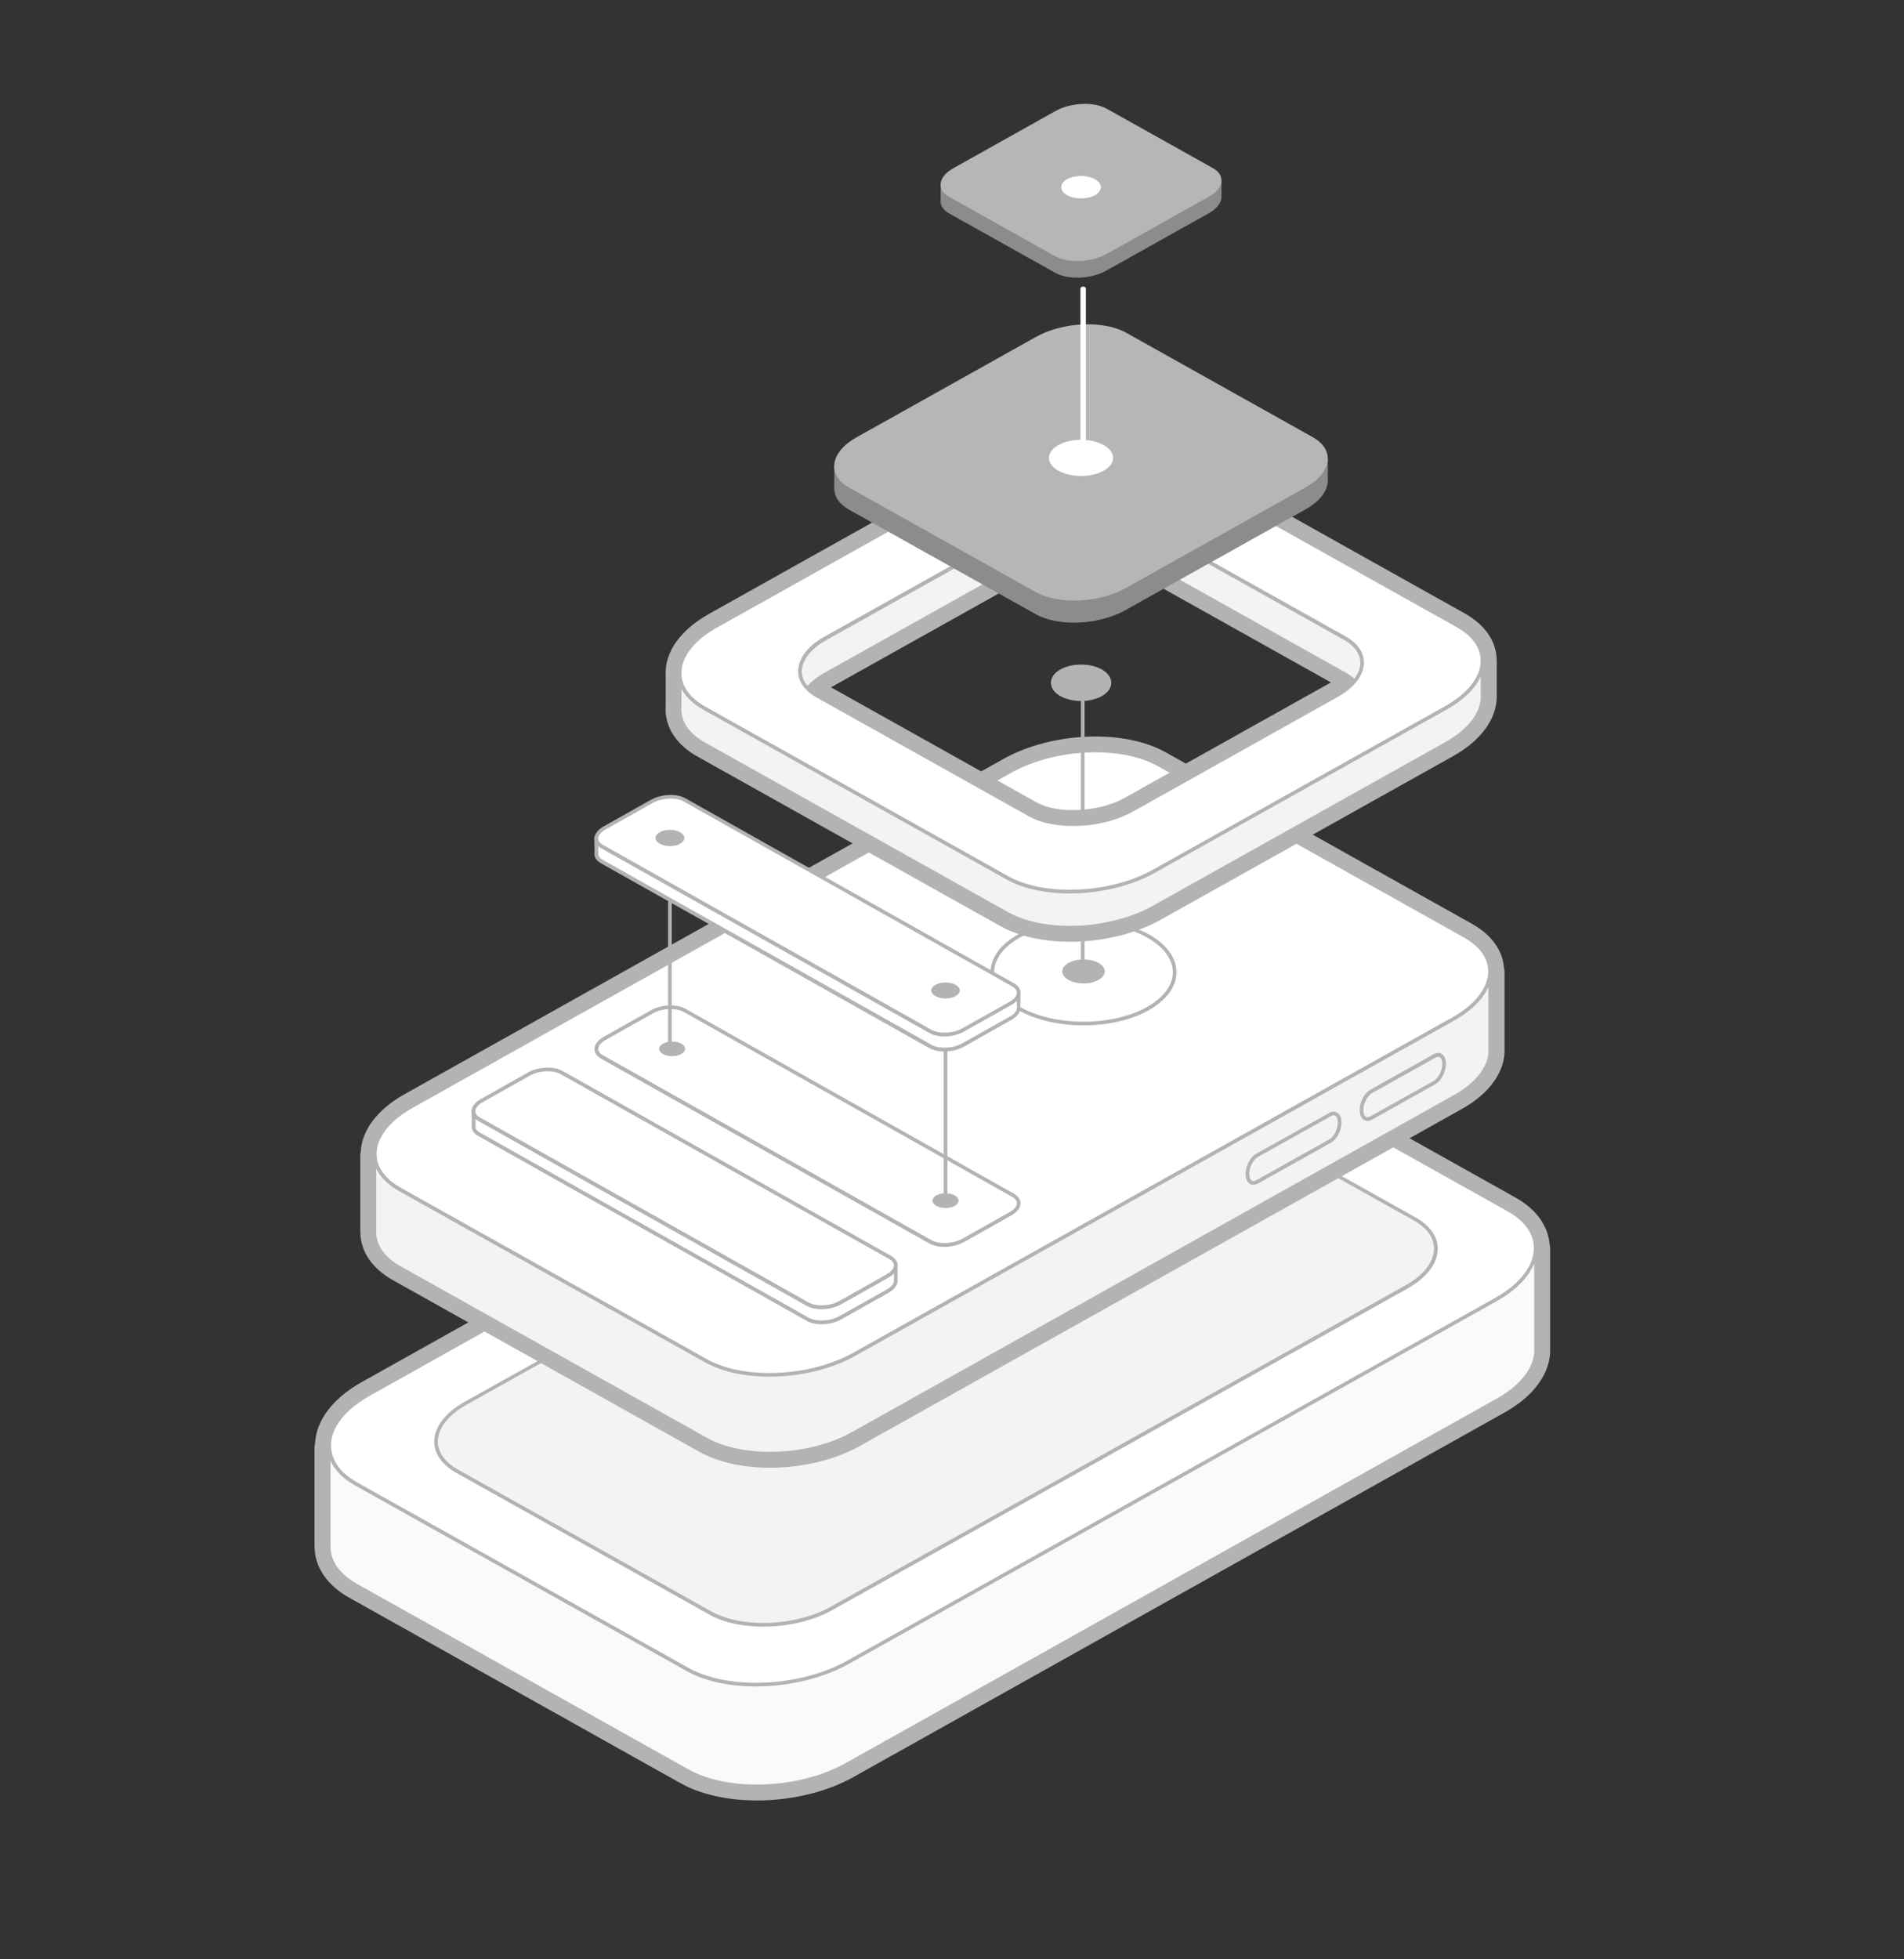 <?xml version="1.0" encoding="utf-8"?>
<!-- Generator: Adobe Illustrator 24.0.0, SVG Export Plug-In . SVG Version: 6.00 Build 0)  -->
<svg version="1.1" id="Layer_1" xmlns="http://www.w3.org/2000/svg" xmlns:xlink="http://www.w3.org/1999/xlink" x="0px" y="0px"
	 viewBox="0 0 260 267.49" style="enable-background:new 0 0 260 267.49;" xml:space="preserve">
<rect x="0" y="0" width="260" height="267.49" fill="#333333" stroke="none"/>
<style type="text/css">
	.st0{fill:#B3B3B3;}
	.st1{fill-rule:evenodd;clip-rule:evenodd;fill:#FFFFFF;}
	.st2{fill-rule:evenodd;clip-rule:evenodd;fill:#FAFAFA;}
	.st3{fill-rule:evenodd;clip-rule:evenodd;fill:#F3F3F3;}
	.st4{fill-rule:evenodd;clip-rule:evenodd;fill:#B3B3B3;}
	.st5{fill-rule:evenodd;clip-rule:evenodd;fill:#8C8C8C;}
	.st6{fill-rule:evenodd;clip-rule:evenodd;fill:#B6B6B6;}
	.st7{fill:#FFFFFF;}
</style>
<path class="st0" d="M71.19,146.14c0.63,0.37,1.19,1,1.59,1.74c0.4,0.73,0.65,1.57,0.65,2.33c0,0.5-0.11,0.93-0.3,1.26
	c-0.13,0.23-0.31,0.42-0.54,0.55c-0.22,0.13-0.48,0.2-0.74,0.2c-0.33,0-0.69-0.1-1.07-0.32c-0.63-0.37-1.2-1.01-1.6-1.74
	c-0.4-0.73-0.65-1.57-0.65-2.33c0-0.51,0.11-0.93,0.3-1.26c0.26-0.47,0.75-0.75,1.28-0.75C70.45,145.82,70.81,145.92,71.19,146.14z
	 M72.1,148.25c-0.34-0.62-0.8-1.14-1.3-1.44c-0.25-0.14-0.48-0.21-0.68-0.21c-0.12,0-0.24,0.03-0.34,0.09
	c-0.11,0.07-0.2,0.16-0.26,0.27c-0.12,0.21-0.19,0.5-0.19,0.87c0,0.63,0.21,1.34,0.55,1.96c0.34,0.62,0.8,1.15,1.3,1.44
	c0.25,0.15,0.48,0.21,0.68,0.21c0.25,0.01,0.48-0.14,0.6-0.36c0.12-0.2,0.19-0.5,0.19-0.86C72.65,149.58,72.43,148.88,72.1,148.25
	L72.1,148.25z"/>
<path class="st0" d="M72.11,151.87c-0.1-0.19-0.02-0.43,0.17-0.53c0.18-0.09,0.41-0.03,0.51,0.15l1.97,3.58
	c0.1,0.19,0.04,0.43-0.16,0.53c-0.19,0.1-0.43,0.04-0.53-0.15c0,0,0,0,0,0L72.11,151.87L72.11,151.87z M79.34,145.77
	c-0.12,0.07-0.28,0.03-0.36-0.09c-0.07-0.13-0.03-0.28,0.1-0.36l4.33-2.5c0.13-0.07,0.28-0.03,0.36,0.1
	c0.07,0.12,0.03,0.28-0.09,0.36L79.34,145.77L79.34,145.77z M79.34,164.35c-0.12,0.07-0.28,0.03-0.36-0.09c0,0,0,0,0,0
	c-0.07-0.12-0.03-0.28,0.1-0.35l4.33-2.5c0.12-0.07,0.28-0.03,0.35,0.09s0.03,0.28-0.09,0.35L79.34,164.35z"/>
<path class="st1" d="M44.95,197.58h-0.06v13.63c0.01,1.98,1.24,3.87,3.75,5.27l45.26,25.33c5.54,3.1,15.29,2.72,21.66-0.84
	l88.94-49.79c3.61-2.02,5.39-4.65,5.25-7.11v-13.64h-0.05c0-1.97-1.21-3.84-3.69-5.23l-45.26-25.33c-5.54-3.1-15.4-2.66-21.9,0.98
	l-88.46,49.52C46.7,192.42,44.85,195.09,44.95,197.58L44.95,197.58z"/>
<path class="st0" d="M42.96,197.58c0-0.19,0.03-0.36,0.07-0.53c0.07-1.52,0.66-3.04,1.73-4.47c1.07-1.41,2.63-2.75,4.68-3.89
	l88.46-49.52c3.51-1.97,7.91-3.07,12.17-3.26c4.31-0.19,8.53,0.55,11.62,2.28l45.26,25.33c1.47,0.83,2.6,1.82,3.37,2.92
	c0.75,1.07,1.18,2.23,1.28,3.44c0.05,0.18,0.08,0.36,0.08,0.56v13.64h0c0.07,1.67-0.49,3.36-1.65,4.94
	c-1.04,1.41-2.57,2.73-4.58,3.85l-88.94,49.79c-3.45,1.93-7.8,3-12.02,3.16c-4.26,0.16-8.45-0.6-11.53-2.32L47.7,218.16
	c-1.49-0.83-2.62-1.83-3.41-2.94c-0.88-1.24-1.32-2.6-1.33-4.02h-0.01V197.58L42.96,197.58z M46.81,198.04v13.16h-0.01
	c0,0.6,0.21,1.21,0.62,1.79c0.46,0.64,1.18,1.26,2.16,1.81l45.26,25.33c2.46,1.38,5.92,1.98,9.51,1.84
	c3.63-0.14,7.35-1.05,10.27-2.68l88.94-49.79c1.53-0.86,2.66-1.81,3.38-2.78c0.64-0.87,0.94-1.73,0.89-2.54c0-0.04,0-0.07,0-0.11h0
	v-13.2c-0.04-0.19-0.06-0.38-0.04-0.57c-0.03-0.56-0.23-1.12-0.61-1.65c-0.45-0.63-1.15-1.24-2.11-1.78l-45.26-25.33
	c-2.46-1.37-5.94-1.96-9.57-1.8c-3.68,0.16-7.46,1.1-10.45,2.77l-88.47,49.52c-1.57,0.88-2.73,1.85-3.49,2.86
	c-0.67,0.9-1,1.79-0.97,2.61C46.88,197.69,46.86,197.87,46.81,198.04L46.81,198.04z"/>
<path class="st2" d="M48.49,197.58h-3.61v13.63c0.01,1.98,1.24,3.87,3.75,5.27l45.26,25.33c5.54,3.1,15.29,2.72,21.66-0.84
	l88.94-49.79c3.61-2.02,5.39-4.65,5.25-7.11v-13.64h-5.16l-43.84-24.54c-5.55-3.1-15.29-2.72-21.66,0.84l-88.94,49.79
	C49.57,196.84,49.02,197.19,48.49,197.58z M97.01,220.24l-9.28-5.19l54.34-30.38c4.87-2.72,12.32-3.02,16.56-0.64l9.28,5.19
	l-54.34,30.38C108.7,222.32,101.25,222.61,97.01,220.24L97.01,220.24z"/>
<path class="st0" d="M48.49,197.83h-3.36v13.38c0,0.95,0.31,1.89,0.93,2.76c0.6,0.84,1.5,1.63,2.7,2.3l45.26,25.33
	c2.73,1.53,6.51,2.2,10.39,2.05c3.89-0.15,7.88-1.13,11.03-2.89l88.94-49.79c1.74-0.97,3.04-2.08,3.9-3.25
	c0.88-1.19,1.29-2.43,1.22-3.63v-13.4h-4.91c-0.05,0-0.1-0.01-0.14-0.04l-43.83-24.54c-2.73-1.53-6.51-2.2-10.39-2.05
	c-3.89,0.15-7.88,1.13-11.03,2.89l-88.94,49.79c-0.29,0.16-0.57,0.33-0.85,0.51l-0.01,0.01c-0.26,0.17-0.52,0.35-0.77,0.53
	C48.6,197.81,48.55,197.83,48.49,197.83z M44.89,197.33h3.53c0.23-0.17,0.47-0.33,0.72-0.5l0.01-0.01c0.28-0.18,0.57-0.35,0.87-0.52
	l88.94-49.79c3.22-1.8,7.29-2.8,11.25-2.95c3.97-0.16,7.84,0.53,10.65,2.11l43.79,24.51h5.09c0.14,0,0.25,0.11,0.25,0.25v13.64
	c0.07,1.31-0.37,2.66-1.32,3.94c-0.9,1.22-2.26,2.38-4.06,3.39l-88.94,49.79c-3.22,1.8-7.29,2.8-11.26,2.95
	c-3.97,0.15-7.84-0.54-10.65-2.11L48.52,216.7c-1.27-0.71-2.22-1.54-2.86-2.45c-0.68-0.95-1.02-1.99-1.02-3.05v-13.63
	C44.64,197.44,44.75,197.33,44.89,197.33L44.89,197.33z M96.89,220.46l-9.28-5.19c-0.12-0.07-0.16-0.22-0.1-0.34
	c0.03-0.05,0.06-0.08,0.11-0.1l54.33-30.37c2.47-1.38,5.59-2.15,8.63-2.26c3.04-0.12,6.01,0.41,8.17,1.62l9.28,5.19
	c0.12,0.07,0.16,0.22,0.1,0.34c-0.03,0.05-0.07,0.08-0.12,0.11l-54.33,30.37c-2.47,1.38-5.59,2.15-8.63,2.27
	C102.01,222.2,99.05,221.67,96.89,220.46L96.89,220.46z M88.24,215.05l8.89,4.98c2.08,1.16,4.95,1.67,7.91,1.56
	c2.96-0.12,6-0.86,8.41-2.2l53.95-30.16l-8.89-4.98c-2.08-1.17-4.95-1.68-7.91-1.56c-2.97,0.12-6.01,0.86-8.41,2.2L88.24,215.05
	L88.24,215.05z"/>
<path class="st1" d="M93.89,227.96l-45.26-25.33c-5.54-3.1-4.76-8.62,1.74-12.26l88.46-49.52c6.5-3.64,16.36-4.08,21.91-0.97
	l45.26,25.33c5.54,3.1,4.76,8.62-1.75,12.26l-88.46,49.52C109.29,230.62,99.44,231.06,93.89,227.96L93.89,227.96z"/>
<path class="st0" d="M93.77,228.17l-45.26-25.33c-1.49-0.83-2.54-1.84-3.16-2.95c-0.46-0.81-0.69-1.72-0.66-2.65
	c0.02-0.91,0.29-1.84,0.8-2.74c0.88-1.57,2.47-3.08,4.76-4.37l88.46-49.52c3.29-1.84,7.42-2.87,11.42-3.05
	c4.01-0.18,7.91,0.5,10.72,2.07l45.26,25.33c1.49,0.84,2.54,1.84,3.16,2.95c0.47,0.84,0.69,1.73,0.66,2.65
	c-0.02,0.91-0.29,1.84-0.8,2.74c-0.88,1.57-2.47,3.08-4.76,4.37l-88.46,49.52c-3.29,1.84-7.42,2.87-11.42,3.05
	C100.48,230.43,96.58,229.75,93.77,228.17L93.77,228.17z M48.76,202.41l45.26,25.33c2.73,1.53,6.53,2.18,10.46,2.01
	c3.93-0.18,7.99-1.19,11.2-2.99l88.46-49.52c2.21-1.23,3.74-2.68,4.57-4.18c0.47-0.83,0.72-1.68,0.74-2.51
	c0.02-0.84-0.19-1.66-0.6-2.39c-0.57-1.02-1.56-1.96-2.96-2.75l-45.26-25.33c-2.73-1.53-6.53-2.18-10.46-2.01
	c-3.93,0.17-7.98,1.19-11.2,2.98l-88.46,49.52c-2.21,1.23-3.74,2.68-4.57,4.17c-0.47,0.83-0.72,1.68-0.74,2.51
	c-0.02,0.82,0.18,1.63,0.6,2.39C46.37,200.68,47.36,201.62,48.76,202.41L48.76,202.41z"/>
<path class="st3" d="M87.73,215.05l-25.31-14.17c-4.24-2.37-3.72-6.55,1.15-9.27l78.5-43.88c4.87-2.72,12.32-3.02,16.56-0.64
	l34.59,19.36c4.24,2.37,3.72,6.54-1.15,9.27l-78.5,43.88c-4.87,2.72-12.32,3.02-16.56,0.64L87.73,215.05L87.73,215.05z"/>
<path class="st0" d="M87.6,215.26L62.3,201.1c-1.17-0.65-1.99-1.45-2.48-2.31c-0.35-0.62-0.53-1.33-0.52-2.04
	c0.02-0.7,0.22-1.41,0.61-2.1c0.65-1.17,1.84-2.29,3.54-3.24l78.49-43.88c2.47-1.38,5.59-2.15,8.63-2.26
	c3.04-0.12,6.01,0.41,8.17,1.62l34.59,19.36c1.17,0.65,1.99,1.45,2.48,2.31c0.36,0.62,0.53,1.33,0.52,2.04
	c-0.02,0.7-0.22,1.41-0.61,2.1c-0.65,1.17-1.84,2.3-3.54,3.25l-78.5,43.88c-2.47,1.38-5.59,2.15-8.63,2.26
	c-3.04,0.12-6.01-0.41-8.17-1.62L87.6,215.26L87.6,215.26L87.6,215.26z M62.54,200.66l25.31,14.17l9.28,5.2
	c2.08,1.16,4.95,1.67,7.91,1.56c2.96-0.12,6-0.86,8.4-2.2l78.5-43.89c1.61-0.9,2.73-1.96,3.34-3.06c0.35-0.62,0.53-1.25,0.54-1.87
	c0.01-0.63-0.14-1.24-0.45-1.79c-0.44-0.78-1.2-1.51-2.28-2.12L158.5,147.3c-2.08-1.16-4.95-1.67-7.91-1.56
	c-2.97,0.12-6.01,0.86-8.41,2.2l-78.5,43.88c-1.61,0.9-2.73,1.96-3.34,3.06c-0.35,0.62-0.53,1.25-0.55,1.87
	c-0.01,0.63,0.15,1.24,0.46,1.79C60.7,199.32,61.45,200.05,62.54,200.66L62.54,200.66z"/>
<path class="st1" d="M51.19,157.73h-0.06v10.52c0,1.83,1.15,3.57,3.47,4.88l41.83,23.41c5.12,2.87,14.13,2.52,20.02-0.78
	l82.21-46.02c3.34-1.87,4.98-4.29,4.85-6.57v-10.53h-0.05c0-1.82-1.12-3.55-3.41-4.83l-41.83-23.42c-5.12-2.87-14.23-2.46-20.24,0.9
	l-81.77,45.77C52.8,152.97,51.09,155.43,51.19,157.73L51.19,157.73z"/>
<path class="st0" d="M49.2,157.73c0-0.18,0.02-0.35,0.07-0.51c0.07-1.43,0.62-2.85,1.63-4.19c1-1.32,2.46-2.58,4.37-3.64
	l81.77-45.77c3.27-1.83,7.36-2.85,11.32-3.03c4.01-0.18,7.93,0.52,10.81,2.13l41.83,23.42c1.38,0.77,2.44,1.71,3.17,2.74
	c0.71,1,1.11,2.09,1.2,3.23c0.05,0.17,0.08,0.35,0.08,0.54v10.53h0c0.07,1.57-0.46,3.16-1.56,4.65c-0.97,1.32-2.4,2.55-4.28,3.6
	l-82.21,46.02c-3.21,1.8-7.25,2.79-11.17,2.94c-3.96,0.16-7.86-0.55-10.74-2.16L53.66,174.8c-1.39-0.78-2.46-1.72-3.2-2.76
	c-0.83-1.17-1.25-2.46-1.25-3.8H49.2L49.2,157.73L49.2,157.73z M53.06,158.17v10.07h-0.01c0,0.53,0.18,1.06,0.54,1.57
	c0.41,0.58,1.06,1.13,1.95,1.63l41.83,23.42c2.25,1.26,5.42,1.81,8.71,1.68c3.33-0.13,6.75-0.96,9.42-2.46l82.21-46.02
	c1.39-0.78,2.42-1.65,3.07-2.53c0.57-0.77,0.84-1.54,0.8-2.25c0-0.04,0-0.07,0-0.11h-0.01v-10.11c-0.04-0.18-0.05-0.37-0.04-0.55
	c-0.03-0.48-0.2-0.97-0.53-1.43c-0.4-0.57-1.03-1.11-1.9-1.59l-41.83-23.42c-2.25-1.26-5.44-1.79-8.77-1.64
	c-3.38,0.15-6.85,1.01-9.6,2.55l-81.76,45.77c-1.43,0.8-2.49,1.69-3.18,2.6c-0.6,0.8-0.89,1.59-0.86,2.32
	C53.11,157.84,53.09,158.01,53.06,158.17L53.06,158.17z"/>
<path class="st3" d="M54.46,157.73h-3.34v10.52c0.01,1.83,1.15,3.57,3.47,4.88l41.83,23.41c5.12,2.87,14.13,2.52,20.02-0.78
	l82.21-46.02c3.34-1.87,4.98-4.29,4.85-6.57v-10.53h-4.77l-40.52-22.68c-5.12-2.87-14.13-2.52-20.02,0.78l-82.21,46.02
	C55.43,157.06,54.92,157.39,54.46,157.73L54.46,157.73z"/>
<path class="st0" d="M54.46,157.98h-3.08v10.27c0,0.88,0.28,1.74,0.85,2.54c0.55,0.78,1.38,1.5,2.49,2.12l41.83,23.42
	c2.52,1.41,6.01,2.03,9.59,1.89c3.59-0.14,7.28-1.04,10.18-2.67l82.21-46.02c1.6-0.9,2.81-1.92,3.6-3c0.81-1.1,1.19-2.24,1.12-3.34
	v-10.29h-4.52c-0.05,0-0.09-0.01-0.13-0.04l-40.51-22.68c-2.52-1.41-6.01-2.03-9.59-1.89c-3.59,0.14-7.28,1.04-10.18,2.67
	l-82.21,46.02c-0.27,0.15-0.53,0.31-0.78,0.47l-0.01,0.01c-0.24,0.16-0.48,0.32-0.71,0.49C54.56,157.96,54.51,157.98,54.46,157.98
	L54.46,157.98z M51.13,157.48h3.25c0.21-0.15,0.43-0.3,0.67-0.45l0.01-0.01c0.26-0.16,0.53-0.33,0.81-0.48l82.21-46.02
	c2.98-1.67,6.75-2.59,10.41-2.73c3.67-0.14,7.25,0.5,9.86,1.95l40.47,22.65h4.7c0.14,0,0.25,0.11,0.25,0.25c0,0,0,0,0,0v10.53
	c0.07,1.21-0.35,2.46-1.22,3.65c-0.83,1.13-2.09,2.2-3.76,3.14l-82.21,46.02c-2.98,1.67-6.75,2.59-10.41,2.73
	c-3.67,0.14-7.25-0.5-9.85-1.95l-41.83-23.41c-1.17-0.66-2.05-1.43-2.65-2.27c-0.63-0.88-0.94-1.84-0.94-2.83v-10.52
	C50.88,157.59,50.99,157.48,51.13,157.48C51.13,157.48,51.13,157.48,51.13,157.48L51.13,157.48z"/>
<path class="st1" d="M96.43,185.81L54.6,162.39c-5.12-2.87-4.4-7.97,1.61-11.33l81.77-45.77c6.01-3.36,15.12-3.77,20.24-0.9
	l41.83,23.42c5.12,2.87,4.4,7.97-1.61,11.33l-81.77,45.77C110.66,188.27,101.55,188.68,96.43,185.81L96.43,185.81z"/>
<path class="st0" d="M96.3,186.03l-41.83-23.41c-1.38-0.77-2.35-1.71-2.92-2.73c-0.43-0.75-0.64-1.6-0.62-2.46
	c0.02-0.84,0.27-1.7,0.74-2.54c0.81-1.45,2.29-2.86,4.41-4.04l81.77-45.77c3.04-1.7,6.86-2.66,10.57-2.82
	c3.71-0.16,7.32,0.46,9.92,1.92l41.83,23.41c1.38,0.78,2.35,1.71,2.92,2.73c0.44,0.78,0.64,1.61,0.62,2.46
	c-0.02,0.84-0.27,1.7-0.74,2.54c-0.81,1.45-2.29,2.86-4.41,4.04l-81.77,45.77c-3.04,1.7-6.86,2.66-10.57,2.82
	C102.51,188.11,98.91,187.49,96.3,186.03L96.3,186.03z M54.72,162.18l41.83,23.42c2.52,1.41,6.03,2.02,9.66,1.85
	c3.63-0.16,7.37-1.09,10.34-2.76l81.77-45.77c2.04-1.14,3.45-2.48,4.22-3.85c0.43-0.77,0.66-1.55,0.68-2.31
	c0.02-0.77-0.17-1.53-0.56-2.2c-0.53-0.94-1.43-1.81-2.73-2.54l-41.83-23.41c-2.52-1.41-6.03-2.02-9.66-1.86
	c-3.63,0.16-7.37,1.1-10.34,2.76l-81.77,45.77c-2.04,1.14-3.45,2.48-4.22,3.85c-0.43,0.77-0.66,1.55-0.68,2.31
	c-0.02,0.77,0.17,1.53,0.55,2.2C52.51,160.58,53.42,161.45,54.72,162.18L54.72,162.18z M171.52,161.17l9.99-5.59v0
	c0.32-0.17,0.61-0.52,0.82-0.94c0.22-0.43,0.35-0.92,0.35-1.38c0-0.29-0.05-0.53-0.15-0.7c-0.04-0.08-0.11-0.16-0.19-0.21
	c-0.07-0.04-0.15-0.07-0.23-0.07c-0.13,0-0.25,0.04-0.36,0.11l-0.01,0.01l-9.98,5.58c-0.31,0.18-0.6,0.52-0.82,0.94
	c-0.22,0.43-0.34,0.9-0.35,1.38c0,0.29,0.05,0.53,0.15,0.7c0.04,0.08,0.11,0.16,0.19,0.21c0.07,0.04,0.15,0.07,0.23,0.07
	C171.27,161.28,171.39,161.24,171.52,161.17L171.52,161.17z M181.76,156.02l-9.99,5.59c-0.21,0.12-0.42,0.17-0.61,0.17
	c-0.18,0-0.35-0.05-0.5-0.14c-0.15-0.1-0.27-0.23-0.36-0.39c-0.13-0.24-0.21-0.56-0.21-0.94c0-0.54,0.16-1.11,0.41-1.61
	c0.26-0.5,0.62-0.93,1.02-1.15l9.98-5.58l0.01-0.01c0.21-0.12,0.42-0.17,0.61-0.17c0.18,0,0.35,0.05,0.5,0.14
	c0.14,0.09,0.26,0.22,0.36,0.39c0.13,0.24,0.21,0.56,0.21,0.94c0,0.54-0.16,1.11-0.41,1.61
	C182.52,155.37,182.16,155.79,181.76,156.02L181.76,156.02L181.76,156.02z M187.1,152.45l8.68-4.86c0.31-0.17,0.6-0.52,0.82-0.94
	c0.22-0.43,0.34-0.9,0.35-1.38c0-0.29-0.05-0.53-0.15-0.7c-0.04-0.08-0.11-0.16-0.19-0.21c-0.07-0.04-0.15-0.06-0.23-0.06
	c-0.11,0-0.23,0.04-0.36,0.11l-8.68,4.86c-0.32,0.18-0.61,0.53-0.82,0.94c-0.22,0.43-0.35,0.92-0.35,1.38
	c0,0.29,0.06,0.53,0.15,0.69c0.05,0.09,0.12,0.17,0.19,0.21c0.07,0.04,0.15,0.06,0.23,0.06
	C186.85,152.56,186.97,152.52,187.1,152.45L187.1,152.45z M196.03,148.02l-8.68,4.86c-0.18,0.11-0.39,0.17-0.61,0.17
	c-0.18,0-0.35-0.05-0.5-0.15c-0.15-0.1-0.27-0.23-0.36-0.39c-0.13-0.24-0.21-0.56-0.21-0.94c0-0.54,0.16-1.12,0.41-1.61
	c0.26-0.5,0.62-0.93,1.02-1.15l8.68-4.86c0.21-0.12,0.41-0.17,0.61-0.17c0.18,0,0.35,0.05,0.5,0.14c0.14,0.09,0.26,0.22,0.35,0.39
	c0.14,0.24,0.21,0.56,0.21,0.94c0,0.54-0.16,1.11-0.41,1.61C196.79,147.38,196.43,147.8,196.03,148.02L196.03,148.02z"/>
<path class="st0" d="M147.96,139.51c3.39,0,6.46-0.77,8.68-2.02c2.17-1.22,3.52-2.9,3.52-4.74c0-1.84-1.35-3.51-3.52-4.74
	c-2.22-1.25-5.28-2.02-8.68-2.02c-3.39,0-6.46,0.77-8.68,2.02c-2.17,1.22-3.52,2.9-3.52,4.74c0,1.84,1.34,3.51,3.52,4.74
	C141.5,138.74,144.56,139.51,147.96,139.51z M156.88,137.93c-2.29,1.29-5.44,2.08-8.92,2.08c-3.48,0-6.63-0.8-8.92-2.08
	c-2.33-1.31-3.77-3.14-3.77-5.18s1.44-3.86,3.77-5.17c2.29-1.29,5.44-2.08,8.92-2.08s6.63,0.8,8.92,2.08
	c2.33,1.31,3.77,3.14,3.77,5.18C160.65,134.79,159.21,136.61,156.88,137.93L156.88,137.93z"/>
<path class="st0" d="M148.1,131.74c0,0.14-0.11,0.25-0.25,0.25c-0.14,0-0.25-0.11-0.25-0.25V93.41c0-0.14,0.11-0.25,0.25-0.25
	c0.14,0,0.25,0.11,0.25,0.25V131.74z"/>
<path class="st4" d="M147.96,134.28c1.6,0,2.9-0.73,2.9-1.64c0-0.91-1.3-1.64-2.9-1.64s-2.9,0.73-2.9,1.64
	C145.05,133.54,146.35,134.28,147.96,134.28z"/>
<path class="st1" d="M137.56,124.78l-41.38-23.16c-2.09-1.17-3.2-2.72-3.36-4.37v-0.01c-0.03-0.27-0.03-0.55,0-0.82v-4.1
	c-0.22-2.34,1.47-4.88,4.95-6.83l39.89-22.32c5.95-3.33,14.96-3.73,20.03-0.89l41.38,23.16c2.33,1.3,3.43,3.07,3.38,4.92v4.66
	c0,0.08,0,0.15,0,0.23v0.02c-0.06,2.19-1.75,4.5-4.97,6.3l-39.89,22.32C151.64,127.21,142.63,127.61,137.56,124.78L137.56,124.78z
	 M140.58,111.23L111.6,95.01c-0.49-0.27-0.93-0.6-1.32-0.99c0.58-0.69,1.39-1.36,2.44-1.94l27.92-15.63
	c4.17-2.33,10.48-2.61,14.02-0.62l28.97,16.22c0.49,0.27,0.93,0.6,1.32,0.99c-0.58,0.69-1.39,1.36-2.44,1.94L154.6,110.6
	C150.44,112.93,144.13,113.22,140.58,111.23L140.58,111.23z"/>
<path class="st0" d="M136.62,126.46l-41.38-23.16c-1.26-0.7-2.24-1.54-2.95-2.47c-0.76-0.98-1.2-2.06-1.35-3.18
	c-0.03-0.13-0.04-0.26-0.04-0.39v-0.01c-0.01-0.14-0.02-0.27-0.02-0.41c0-0.14,0.01-0.28,0.02-0.41V92.3c-0.1-1.6,0.4-3.23,1.5-4.74
	c0.99-1.36,2.48-2.65,4.44-3.75v0l39.89-22.32c3.24-1.81,7.29-2.82,11.2-3c3.97-0.18,7.86,0.51,10.71,2.11l41.38,23.16
	c1.4,0.79,2.47,1.74,3.2,2.8c0.78,1.13,1.16,2.37,1.16,3.65c0,0.05,0.01,0.1,0.01,0.15v4.73c0,0.02,0-0.02,0,0.04
	c0,0.12,0-0.04-0.01,0.12h0.01v0.02c0,0.09-0.01,0.18-0.02,0.26c-0.09,1.46-0.68,2.92-1.76,4.29c-0.98,1.24-2.38,2.42-4.19,3.43l0,0
	l-39.89,22.32c-3.24,1.81-7.29,2.82-11.2,3C143.36,128.74,139.47,128.05,136.62,126.46L136.62,126.46z M97.12,99.93l41.38,23.17
	c2.22,1.24,5.37,1.77,8.66,1.62c3.34-0.15,6.77-1,9.49-2.52l39.89-22.32l0,0l0.01,0c1.35-0.76,2.37-1.59,3.05-2.45
	c0.57-0.72,0.88-1.43,0.93-2.1v-0.07c0-0.03,0-0.07,0-0.1V95.1c0-0.03,0-0.05,0-0.08v-4.66h0v-0.05c0.02-0.53-0.15-1.07-0.49-1.58
	c-0.39-0.57-1.02-1.12-1.9-1.61l-41.38-23.16c-2.22-1.24-5.37-1.77-8.66-1.62c-3.34,0.15-6.77,1-9.48,2.52L98.71,87.17l0-0.01
	l-0.01,0c-1.45,0.81-2.52,1.72-3.19,2.65c-0.55,0.76-0.82,1.51-0.79,2.2c0.02,0.1,0.02,0.2,0.02,0.3v4.09h-0.01
	c0,0.06,0,0.11-0.01,0.17c-0.01,0.13-0.01,0.26,0,0.38c0.01,0.07,0.02,0.13,0.02,0.2c0.06,0.44,0.26,0.88,0.58,1.3
	C95.72,98.99,96.32,99.48,97.12,99.93L97.12,99.93z M139.63,112.91l-28.97-16.22c-0.32-0.18-0.64-0.38-0.93-0.6
	c-0.29-0.22-0.57-0.46-0.82-0.72c-0.72-0.74-0.74-1.91-0.03-2.66c0.37-0.43,0.79-0.84,1.27-1.22c0.47-0.38,1.02-0.74,1.64-1.09l0,0
	l27.92-15.62c2.35-1.31,5.27-2.05,8.1-2.17c2.88-0.13,5.71,0.38,7.8,1.55l28.98,16.22c0.32,0.18,0.64,0.38,0.94,0.6
	c0.29,0.22,0.56,0.46,0.82,0.72c0.73,0.74,0.74,1.91,0.03,2.66c-0.38,0.45-0.81,0.85-1.27,1.22c-0.52,0.41-1.06,0.77-1.64,1.09l0,0
	l-27.93,15.63c-2.34,1.31-5.27,2.05-8.1,2.17C144.56,114.58,141.73,114.08,139.63,112.91L139.63,112.91z M113.48,93.85l28.03,15.69
	c1.46,0.82,3.55,1.16,5.75,1.06c2.26-0.1,4.56-0.67,6.38-1.69l27.93-15.63l0,0l0.01,0c0.06-0.04,0.11-0.07,0.17-0.1L153.73,77.5
	c-1.46-0.82-3.55-1.16-5.76-1.07c-2.25,0.1-4.56,0.67-6.38,1.69l-27.92,15.62l0,0l0,0C113.59,93.79,113.54,93.82,113.48,93.85
	L113.48,93.85z"/>
<path class="st3" d="M137.56,124.78l-41.38-23.16c-2.09-1.17-3.2-2.72-3.36-4.37v-0.01c-0.03-0.27-0.03-0.55,0-0.82v-4.3h2.51
	c0.75-0.65,1.57-1.23,2.44-1.71l39.89-22.32c5.95-3.33,14.96-3.73,20.03-0.89l41.38,23.16l0.01,0h3.37v4.66c0,0.08,0,0.15,0,0.23
	v0.02c-0.06,2.19-1.75,4.5-4.97,6.3l-39.89,22.32C151.64,127.21,142.63,127.62,137.56,124.78L137.56,124.78z M140.58,116.14
	L111.6,99.93c-3.55-1.99-3.04-5.52,1.12-7.85l27.92-15.63c4.17-2.33,10.48-2.61,14.02-0.62l28.97,16.22
	c3.55,1.99,3.05,5.52-1.12,7.85l-27.93,15.63C150.44,117.85,144.13,118.13,140.58,116.14L140.58,116.14z"/>
<path class="st0" d="M137.44,125l-41.38-23.16c-1.06-0.59-1.87-1.28-2.45-2.03c-0.6-0.78-0.94-1.63-1.03-2.5
	c0-0.02-0.01-0.04-0.01-0.06v-0.01c-0.02-0.27-0.02-0.55,0-0.83v-4.3c0-0.14,0.11-0.25,0.25-0.25h2.42
	c0.33-0.29,0.69-0.57,1.09-0.84c0.41-0.29,0.86-0.57,1.33-0.83l39.89-22.32c3.01-1.68,6.79-2.63,10.46-2.79
	c3.67-0.16,7.24,0.45,9.82,1.9l41.33,23.13h3.31c0.14,0,0.25,0.11,0.25,0.25v4.67c0,0.05,0,0.08,0,0.1l0,0.12v0.02
	c0,0.01,0,0.03,0,0.04c-0.04,1.16-0.51,2.34-1.4,3.47c-0.85,1.08-2.09,2.1-3.7,3.01l-39.89,22.32c-3.01,1.68-6.79,2.63-10.46,2.79
	C143.58,127.06,140.01,126.44,137.44,125L137.44,125z M96.3,101.4l41.38,23.16c2.49,1.39,5.96,1.99,9.55,1.83
	c3.59-0.16,7.29-1.08,10.23-2.73l39.89-22.32c1.55-0.87,2.74-1.85,3.55-2.88c0.83-1.05,1.26-2.13,1.3-3.19v-0.04h0v-4.64h-3.12
	c-0.04,0-0.07-0.01-0.1-0.02l-0.02-0.01l-41.38-23.16c-2.49-1.4-5.97-1.99-9.55-1.84c-3.59,0.16-7.29,1.08-10.23,2.73L97.89,90.62
	c-0.46,0.26-0.89,0.53-1.29,0.8c-0.4,0.28-0.76,0.56-1.1,0.86c-0.05,0.05-0.11,0.08-0.18,0.08h-2.26v4.08
	c-0.03,0.26-0.03,0.53,0,0.8c0.08,0.79,0.39,1.56,0.93,2.27C94.54,100.19,95.3,100.84,96.3,101.4L96.3,101.4z M202.69,95.31
	c-0.02,0.12-0.12,0.21-0.25,0.21L202.69,95.31L202.69,95.31z M140.45,116.36l-28.97-16.22c-0.97-0.54-1.65-1.2-2.05-1.92
	c-0.3-0.53-0.45-1.13-0.44-1.74c0.02-0.6,0.19-1.2,0.52-1.79c0.57-1.02,1.6-2,3.08-2.83l27.93-15.63c2.12-1.19,4.77-1.85,7.35-1.96
	c2.58-0.12,5.1,0.32,6.91,1.34l28.97,16.22c0.97,0.54,1.65,1.2,2.06,1.92c0.31,0.55,0.45,1.14,0.44,1.74
	c-0.02,0.6-0.19,1.2-0.52,1.79c-0.57,1.02-1.6,2-3.09,2.83l-27.92,15.63c-2.12,1.19-4.78,1.85-7.35,1.96
	C144.78,117.82,142.27,117.38,140.45,116.36L140.45,116.36z M111.73,99.71l28.97,16.22c1.73,0.97,4.15,1.39,6.65,1.27
	c2.51-0.11,5.08-0.75,7.13-1.9l27.92-15.63c1.4-0.78,2.37-1.7,2.89-2.64c0.29-0.52,0.45-1.05,0.46-1.56
	c0.01-0.52-0.12-1.03-0.38-1.48c-0.36-0.64-0.98-1.23-1.86-1.73l-28.97-16.22c-1.73-0.97-4.15-1.39-6.65-1.27
	c-2.5,0.11-5.08,0.75-7.13,1.9L112.84,92.3c-1.4,0.78-2.37,1.7-2.89,2.64c-0.29,0.52-0.45,1.05-0.46,1.56
	c-0.01,0.52,0.12,1.03,0.37,1.48C110.22,98.62,110.84,99.21,111.73,99.71L111.73,99.71z"/>
<path class="st1" d="M137.56,119.86L96.18,96.7c-5.07-2.84-4.35-7.88,1.59-11.21l39.89-22.32c5.95-3.33,14.96-3.73,20.03-0.89
	l41.38,23.16c5.07,2.84,4.35,7.89-1.59,11.21l-39.89,22.32C151.64,122.3,142.62,122.7,137.56,119.86L137.56,119.86z M140.58,111.23
	L111.6,95.01c-3.55-1.99-3.04-5.52,1.12-7.85l27.92-15.63c4.17-2.33,10.48-2.61,14.02-0.63l28.97,16.22
	c3.55,1.99,3.05,5.52-1.12,7.85L154.6,110.6C150.44,112.93,144.13,113.21,140.58,111.23L140.58,111.23z"/>
<path class="st0" d="M137.44,120.08L96.05,96.91c-1.37-0.76-2.33-1.69-2.9-2.7c-0.42-0.74-0.63-1.58-0.61-2.43
	c0.02-0.83,0.27-1.68,0.73-2.51c0.81-1.44,2.27-2.82,4.37-4l39.89-22.32c3.01-1.68,6.79-2.63,10.46-2.79
	c3.67-0.17,7.24,0.45,9.82,1.9l41.38,23.16c1.37,0.76,2.33,1.69,2.89,2.7l0.01,0.01c0.42,0.74,0.63,1.57,0.6,2.42
	c-0.02,0.83-0.27,1.68-0.74,2.51c-0.8,1.44-2.27,2.83-4.37,4l-39.89,22.32c-3.01,1.68-6.79,2.63-10.46,2.79
	C143.58,122.14,140.01,121.52,137.44,120.08L137.44,120.08z M96.3,96.48l41.38,23.16c2.49,1.4,5.96,1.99,9.55,1.83
	c3.59-0.16,7.29-1.08,10.23-2.73l39.89-22.32c2.01-1.13,3.41-2.45,4.17-3.81c0.43-0.76,0.65-1.53,0.67-2.28
	c0.02-0.76-0.17-1.5-0.54-2.16l-0.01-0.01c-0.52-0.93-1.42-1.79-2.7-2.51l-41.38-23.16c-2.49-1.4-5.97-1.99-9.55-1.84
	c-3.59,0.16-7.29,1.08-10.23,2.73L97.89,85.7c-2.01,1.13-3.41,2.45-4.17,3.81c-0.43,0.76-0.65,1.53-0.67,2.28
	c-0.02,0.75,0.16,1.48,0.55,2.17C94.11,94.9,95.01,95.76,96.3,96.48L96.3,96.48z M140.45,111.44l-28.97-16.22
	c-0.97-0.54-1.65-1.2-2.05-1.92l-0.01-0.01c-0.3-0.53-0.45-1.12-0.43-1.73c0.02-0.6,0.19-1.2,0.52-1.8c0.57-1.02,1.6-2,3.08-2.83
	l27.93-15.63c2.12-1.19,4.77-1.85,7.35-1.96c2.58-0.12,5.1,0.32,6.91,1.34l28.97,16.22c0.97,0.54,1.65,1.2,2.06,1.92
	c0.31,0.55,0.45,1.14,0.44,1.74c-0.02,0.6-0.19,1.2-0.52,1.79c-0.57,1.02-1.6,2-3.09,2.83l-27.92,15.63
	c-2.12,1.19-4.78,1.85-7.35,1.96C144.78,112.89,142.27,112.46,140.45,111.44L140.45,111.44z M111.73,94.79l28.97,16.22
	c1.73,0.97,4.15,1.39,6.65,1.28c2.5-0.11,5.08-0.75,7.13-1.9l27.93-15.62c1.4-0.78,2.37-1.7,2.89-2.64
	c0.29-0.52,0.45-1.05,0.46-1.56c0.01-0.52-0.12-1.03-0.38-1.48c-0.36-0.64-0.98-1.23-1.86-1.73l-28.97-16.22
	c-1.73-0.97-4.15-1.39-6.65-1.27c-2.5,0.11-5.08,0.75-7.13,1.9l-27.93,15.63c-1.4,0.78-2.37,1.7-2.89,2.64
	c-0.29,0.52-0.45,1.05-0.46,1.56c-0.01,0.51,0.12,1.02,0.37,1.47l0.01,0.01C110.22,93.7,110.84,94.29,111.73,94.79L111.73,94.79z"/>
<path class="st5" d="M141.43,83.86l-25.44-14.24c-1.29-0.72-1.97-1.67-2.06-2.69v-0.01c-0.02-0.17-0.02-0.34,0-0.51v-2.65h1.55
	c0.46-0.4,0.96-0.75,1.5-1.05l24.52-13.72c3.65-2.04,9.2-2.29,12.31-0.55l25.44,14.24l0,0h2.07v2.86c0,0.05,0,0.09,0,0.14v0.01
	c-0.04,1.35-1.08,2.77-3.06,3.87l-24.52,13.72C150.09,85.36,144.55,85.61,141.43,83.86L141.43,83.86z M143.29,78.55l-17.81-9.97
	c-2.18-1.22-1.87-3.39,0.69-4.82l17.17-9.61c2.56-1.43,6.44-1.61,8.62-0.38l17.81,9.97c2.18,1.22,1.87,3.39-0.69,4.83l-17.17,9.61
	C149.35,79.6,145.47,79.78,143.29,78.55L143.29,78.55z"/>
<path class="st6" d="M141.43,80.84L115.99,66.6c-3.12-1.74-2.67-4.85,0.98-6.89l24.52-13.72c3.65-2.04,9.2-2.29,12.31-0.55
	l25.44,14.24c3.12,1.74,2.67,4.85-0.98,6.89l-24.52,13.72C150.09,82.34,144.55,82.59,141.43,80.84L141.43,80.84z"/>
<path class="st5" d="M144.1,37.25l-14.48-8.1c-0.73-0.41-1.12-0.95-1.17-1.53v0c-0.01-0.1-0.01-0.19,0-0.29v-2.05h0.88
	c0.24-0.21,0.52-0.41,0.85-0.6l13.95-7.81c2.08-1.16,5.23-1.31,7.01-0.31l14.48,8.1h1.18v2.26c-0.02,0.76-0.61,1.57-1.74,2.2
	l-13.95,7.81C149.03,38.11,145.88,38.25,144.1,37.25L144.1,37.25z"/>
<path class="st6" d="M144.1,34.99l-14.48-8.1c-1.77-0.99-1.52-2.76,0.56-3.92l13.95-7.81c2.08-1.16,5.23-1.31,7.01-0.31l14.48,8.1
	c1.77,0.99,1.52,2.76-0.56,3.92l-13.95,7.81C149.03,35.84,145.87,35.98,144.1,34.99z"/>
<path class="st4" d="M147.96,95.33c2.06,0,3.74-0.94,3.74-2.11c0-1.16-1.68-2.11-3.74-2.11s-3.74,0.94-3.74,2.11
	C144.22,94.39,145.89,95.33,147.96,95.33L147.96,95.33z"/>
<path class="st0" d="M147.62,94.94c0.97,0,1.83-0.22,2.46-0.57c0.55-0.31,0.9-0.72,0.9-1.15c0-0.43-0.34-0.84-0.9-1.15
	c-0.62-0.35-1.49-0.57-2.46-0.57c-0.97,0-1.84,0.22-2.45,0.57c-0.55,0.31-0.9,0.72-0.9,1.15s0.35,0.84,0.9,1.15
	C145.79,94.72,146.66,94.94,147.62,94.94L147.62,94.94z M150.46,95.05c-0.73,0.41-1.73,0.67-2.83,0.67s-2.1-0.26-2.83-0.67
	c-0.8-0.45-1.29-1.09-1.29-1.82c0-0.73,0.49-1.37,1.29-1.82c0.73-0.41,1.73-0.67,2.83-0.67s2.1,0.26,2.83,0.67
	c0.8,0.45,1.29,1.09,1.29,1.82C151.75,93.95,151.25,94.6,150.46,95.05z"/>
<path class="st1" d="M147.62,64.99c2.42,0,4.38-1.1,4.38-2.47s-1.96-2.47-4.38-2.47c-2.42,0-4.38,1.1-4.38,2.47
	S145.2,64.99,147.62,64.99z"/>
<path class="st7" d="M148.28,63.04c0,0.14-0.17,0.25-0.37,0.25c-0.2,0-0.37-0.11-0.37-0.25V39.39c0-0.14,0.16-0.25,0.37-0.25
	c0.2,0,0.37,0.11,0.37,0.25L148.28,63.04L148.28,63.04z"/>
<path class="st1" d="M93.48,137.96l44.87,25.26c1.13,0.63,0.97,1.76-0.35,2.51l-6.49,3.65c-1.32,0.74-3.32,0.83-4.45,0.2
	l-44.87-25.26c-1.13-0.64-0.97-1.76,0.35-2.5l6.49-3.66C90.35,137.41,92.35,137.32,93.48,137.96L93.48,137.96z"/>
<path class="st0" d="M93.6,137.74l44.87,25.26c0.34,0.19,0.57,0.42,0.72,0.68c0.12,0.2,0.17,0.42,0.16,0.65
	c-0.01,0.23-0.08,0.46-0.19,0.66c-0.2,0.35-0.54,0.68-1.04,0.96l-6.49,3.65c-0.69,0.39-1.57,0.61-2.41,0.65
	c-0.85,0.04-1.68-0.11-2.29-0.45l-44.87-25.26c-0.34-0.19-0.57-0.42-0.72-0.68c-0.11-0.2-0.17-0.42-0.16-0.65
	c0-0.22,0.07-0.44,0.19-0.66c0.2-0.35,0.54-0.68,1.04-0.96l6.49-3.65c0.69-0.39,1.56-0.61,2.41-0.65
	C92.17,137.25,93,137.4,93.6,137.74L93.6,137.74z M138.23,163.43l-44.87-25.26c-0.52-0.29-1.26-0.42-2.02-0.39
	c-0.77,0.03-1.56,0.23-2.18,0.58l-6.49,3.65c-0.41,0.23-0.69,0.5-0.85,0.77c-0.08,0.14-0.12,0.29-0.13,0.43
	c0,0.14,0.03,0.27,0.1,0.39c0.1,0.18,0.27,0.34,0.53,0.48l44.87,25.26c0.52,0.29,1.26,0.42,2.02,0.39c0.77-0.04,1.56-0.23,2.19-0.58
	l6.49-3.65c0.41-0.23,0.69-0.5,0.84-0.77c0.08-0.15,0.12-0.29,0.13-0.43c0.01-0.14-0.03-0.27-0.1-0.39
	C138.66,163.74,138.48,163.57,138.23,163.43L138.23,163.43z"/>
<path class="st1" d="M76.7,148.52l34.73,19.55l10.88,4.8l0,1.98c0,0.5-0.37,1.02-1.1,1.43l-6.49,3.65c-1.32,0.74-3.32,0.83-4.45,0.2
	l-44.86-25.25c-0.57-0.32-0.82-0.77-0.74-1.23l-0.01-1.91l2.1,0.07l5.49-3.09C73.57,147.97,75.57,147.88,76.7,148.52z"/>
<path class="st0" d="M76.82,148.3l34.72,19.55l10.87,4.79l0.15,0.07v0.16l0.01,1.98v0.25h-0.02c-0.04,0.23-0.15,0.45-0.31,0.67
	c-0.2,0.27-0.5,0.52-0.89,0.74l-6.49,3.65c-0.69,0.39-1.56,0.61-2.41,0.65c-0.85,0.04-1.68-0.11-2.28-0.45L65.29,155.1
	c-0.32-0.18-0.55-0.4-0.7-0.64c-0.15-0.25-0.21-0.54-0.17-0.82l-0.01-1.89l0-0.26l0.26,0.01l2.03,0.06l5.43-3.06
	c0.69-0.39,1.56-0.61,2.41-0.65C75.38,147.81,76.21,147.96,76.82,148.3L76.82,148.3z M111.31,168.29l-34.73-19.55
	c-0.52-0.29-1.26-0.42-2.02-0.39c-0.77,0.03-1.56,0.23-2.18,0.58l-5.49,3.09l-0.13,0.03l-1.84-0.06l0.01,1.54l0.02,0.02l-0.02,0.13
	c-0.03,0.18,0.01,0.36,0.1,0.51c0.1,0.17,0.27,0.33,0.51,0.46l44.87,25.26c0.52,0.29,1.26,0.42,2.02,0.39
	c0.77-0.03,1.56-0.23,2.18-0.58l6.49-3.65c0.33-0.18,0.57-0.39,0.74-0.6c0.16-0.2,0.24-0.42,0.24-0.61l0-0.25l0-1.56l-10.74-4.73
	L111.31,168.29L111.31,168.29z"/>
<path class="st1" d="M76.7,146.45l44.87,25.26c1.13,0.64,0.97,1.76-0.35,2.51l-6.49,3.65c-1.32,0.74-3.32,0.83-4.45,0.2L65.41,152.8
	c-1.13-0.63-0.97-1.76,0.35-2.51l6.49-3.65C73.57,145.9,75.57,145.81,76.7,146.45L76.7,146.45z"/>
<path class="st0" d="M76.82,146.23l44.87,25.26c0.33,0.19,0.57,0.42,0.72,0.68c0.12,0.2,0.17,0.42,0.16,0.65
	c-0.01,0.23-0.07,0.46-0.19,0.66c-0.2,0.35-0.54,0.68-1.04,0.96l-6.49,3.66c-0.69,0.39-1.56,0.61-2.41,0.65
	c-0.85,0.04-1.68-0.11-2.29-0.45l-44.87-25.26c-0.34-0.19-0.57-0.42-0.72-0.68c-0.11-0.2-0.17-0.42-0.16-0.65
	c0.01-0.22,0.07-0.44,0.19-0.66c0.2-0.35,0.54-0.68,1.04-0.96l6.49-3.66c0.69-0.39,1.56-0.61,2.41-0.65
	C75.39,145.74,76.22,145.89,76.82,146.23L76.82,146.23z M121.44,171.92l-44.87-25.25c-0.52-0.29-1.26-0.42-2.02-0.39
	c-0.77,0.03-1.56,0.23-2.18,0.58l-6.49,3.65c-0.41,0.23-0.69,0.5-0.85,0.77c-0.08,0.14-0.12,0.29-0.13,0.43
	c0,0.14,0.03,0.27,0.1,0.39c0.1,0.18,0.27,0.34,0.53,0.48l44.87,25.26c0.52,0.29,1.26,0.42,2.02,0.39c0.77-0.03,1.56-0.23,2.18-0.58
	l6.49-3.66c0.41-0.23,0.69-0.5,0.85-0.77c0.08-0.13,0.12-0.28,0.13-0.43c0-0.14-0.03-0.27-0.1-0.39
	C121.87,172.23,121.7,172.06,121.44,171.92L121.44,171.92z M129.37,162.85c0,0.14-0.11,0.25-0.25,0.25c-0.14,0-0.25-0.11-0.25-0.25
	l0,0V136c0-0.14,0.11-0.25,0.25-0.25s0.25,0.11,0.25,0.25L129.37,162.85L129.37,162.85z"/>
<path class="st4" d="M129.12,164.94c0.99,0,1.78-0.45,1.78-1c0-0.56-0.8-1.01-1.78-1.01c-0.98,0-1.78,0.45-1.78,1.01
	C127.33,164.49,128.13,164.95,129.12,164.94L129.12,164.94z"/>
<path class="st0" d="M91.73,142.69c0,0.14-0.11,0.25-0.25,0.25c-0.14,0-0.25-0.11-0.25-0.25v-25.2c0-0.14,0.11-0.25,0.25-0.25
	s0.25,0.11,0.25,0.25l0,0L91.73,142.69L91.73,142.69z"/>
<path class="st4" d="M91.78,144.21c0.98,0,1.77-0.45,1.77-1c0-0.55-0.79-1-1.77-1c-0.98,0-1.77,0.45-1.77,1
	C90.01,143.77,90.81,144.21,91.78,144.21L91.78,144.21z"/>
<path class="st1" d="M93.48,111.29l34.73,19.55l10.88,4.8l0,1.98c0,0.5-0.37,1.02-1.1,1.43l-6.49,3.65
	c-1.32,0.74-3.32,0.83-4.45,0.2l-44.87-25.26c-0.57-0.32-0.81-0.77-0.74-1.23l-0.01-1.91l2.1,0.07l5.49-3.09
	C90.35,110.74,92.35,110.65,93.48,111.29L93.48,111.29z"/>
<path class="st0" d="M93.6,111.07l34.72,19.55l10.87,4.79l0.15,0.06v0.16l0,1.98v0.25h-0.02c-0.05,0.23-0.15,0.45-0.32,0.66
	c-0.2,0.27-0.5,0.52-0.89,0.74l-6.49,3.66c-0.7,0.39-1.57,0.61-2.41,0.65c-0.85,0.04-1.68-0.11-2.29-0.45l-44.87-25.25
	c-0.32-0.18-0.55-0.4-0.7-0.64v0c-0.15-0.25-0.21-0.54-0.17-0.82l-0.01-1.89l0-0.26l0.26,0.01l2.04,0.07l5.43-3.06
	c0.69-0.39,1.56-0.61,2.41-0.65C92.17,110.58,93,110.73,93.6,111.07L93.6,111.07z M128.09,131.06l-34.73-19.55
	c-0.52-0.29-1.26-0.42-2.02-0.39c-0.77,0.03-1.56,0.23-2.18,0.58l-5.49,3.09l-0.13,0.03l-1.84-0.06l0.01,1.54l0.02,0.02l-0.02,0.12
	c-0.03,0.18,0.01,0.36,0.1,0.51c0.1,0.17,0.27,0.33,0.51,0.46l44.87,25.25c0.52,0.3,1.26,0.42,2.02,0.39
	c0.77-0.03,1.56-0.23,2.18-0.58l6.49-3.65c0.33-0.18,0.58-0.39,0.74-0.6c0.16-0.2,0.24-0.41,0.24-0.61v-0.25l0-1.56l-10.73-4.73
	L128.09,131.06L128.09,131.06z"/>
<path class="st1" d="M93.48,109.22l44.87,25.26c1.13,0.64,0.97,1.76-0.35,2.51l-6.49,3.66c-1.32,0.74-3.32,0.83-4.45,0.2
	l-44.87-25.26c-1.13-0.63-0.97-1.76,0.35-2.5l6.49-3.65C90.35,108.67,92.35,108.58,93.48,109.22L93.48,109.22z"/>
<path class="st0" d="M93.6,109l44.87,25.26c0.34,0.19,0.57,0.42,0.72,0.68c0.12,0.2,0.17,0.43,0.16,0.65
	c-0.01,0.22-0.07,0.44-0.19,0.66c-0.2,0.35-0.54,0.68-1.04,0.96l-6.49,3.65c-0.69,0.39-1.57,0.61-2.41,0.65
	c-0.85,0.04-1.68-0.11-2.29-0.45l-44.87-25.26c-0.34-0.19-0.57-0.42-0.72-0.68c-0.11-0.2-0.17-0.42-0.16-0.65
	c0.01-0.23,0.07-0.46,0.19-0.66c0.2-0.35,0.54-0.68,1.04-0.96l6.49-3.65c0.69-0.39,1.56-0.61,2.41-0.65
	C92.17,108.51,93,108.66,93.6,109L93.6,109z M138.23,134.69l-44.87-25.26c-0.52-0.29-1.26-0.42-2.02-0.39
	c-0.77,0.04-1.56,0.23-2.18,0.58l-6.49,3.65c-0.41,0.23-0.69,0.5-0.85,0.77c-0.08,0.13-0.12,0.28-0.13,0.43
	c0,0.14,0.03,0.27,0.1,0.39c0.1,0.18,0.27,0.34,0.53,0.49l44.87,25.26c0.52,0.29,1.26,0.42,2.02,0.39c0.77-0.03,1.56-0.23,2.19-0.58
	l6.49-3.65c0.41-0.23,0.69-0.5,0.84-0.77c0.08-0.13,0.12-0.28,0.13-0.43c0.01-0.14-0.03-0.27-0.1-0.39
	C138.66,135,138.48,134.84,138.23,134.69L138.23,134.69z"/>
<path class="st4" d="M129.12,136.33c1.07,0,1.94-0.49,1.94-1.09s-0.87-1.09-1.95-1.09s-1.94,0.49-1.94,1.09
	S128.04,136.34,129.12,136.33L129.12,136.33z M91.48,115.53c1.09,0,1.97-0.5,1.97-1.11c0-0.61-0.88-1.11-1.97-1.11
	c-1.09,0-1.97,0.5-1.97,1.11C89.52,115.03,90.4,115.53,91.48,115.53L91.48,115.53z"/>
<path class="st1" d="M147.62,27.09c1.5,0,2.71-0.68,2.71-1.53c0-0.85-1.22-1.53-2.71-1.53s-2.71,0.68-2.71,1.53
	C144.91,26.41,146.13,27.09,147.62,27.09L147.62,27.09z"/>
</svg>
